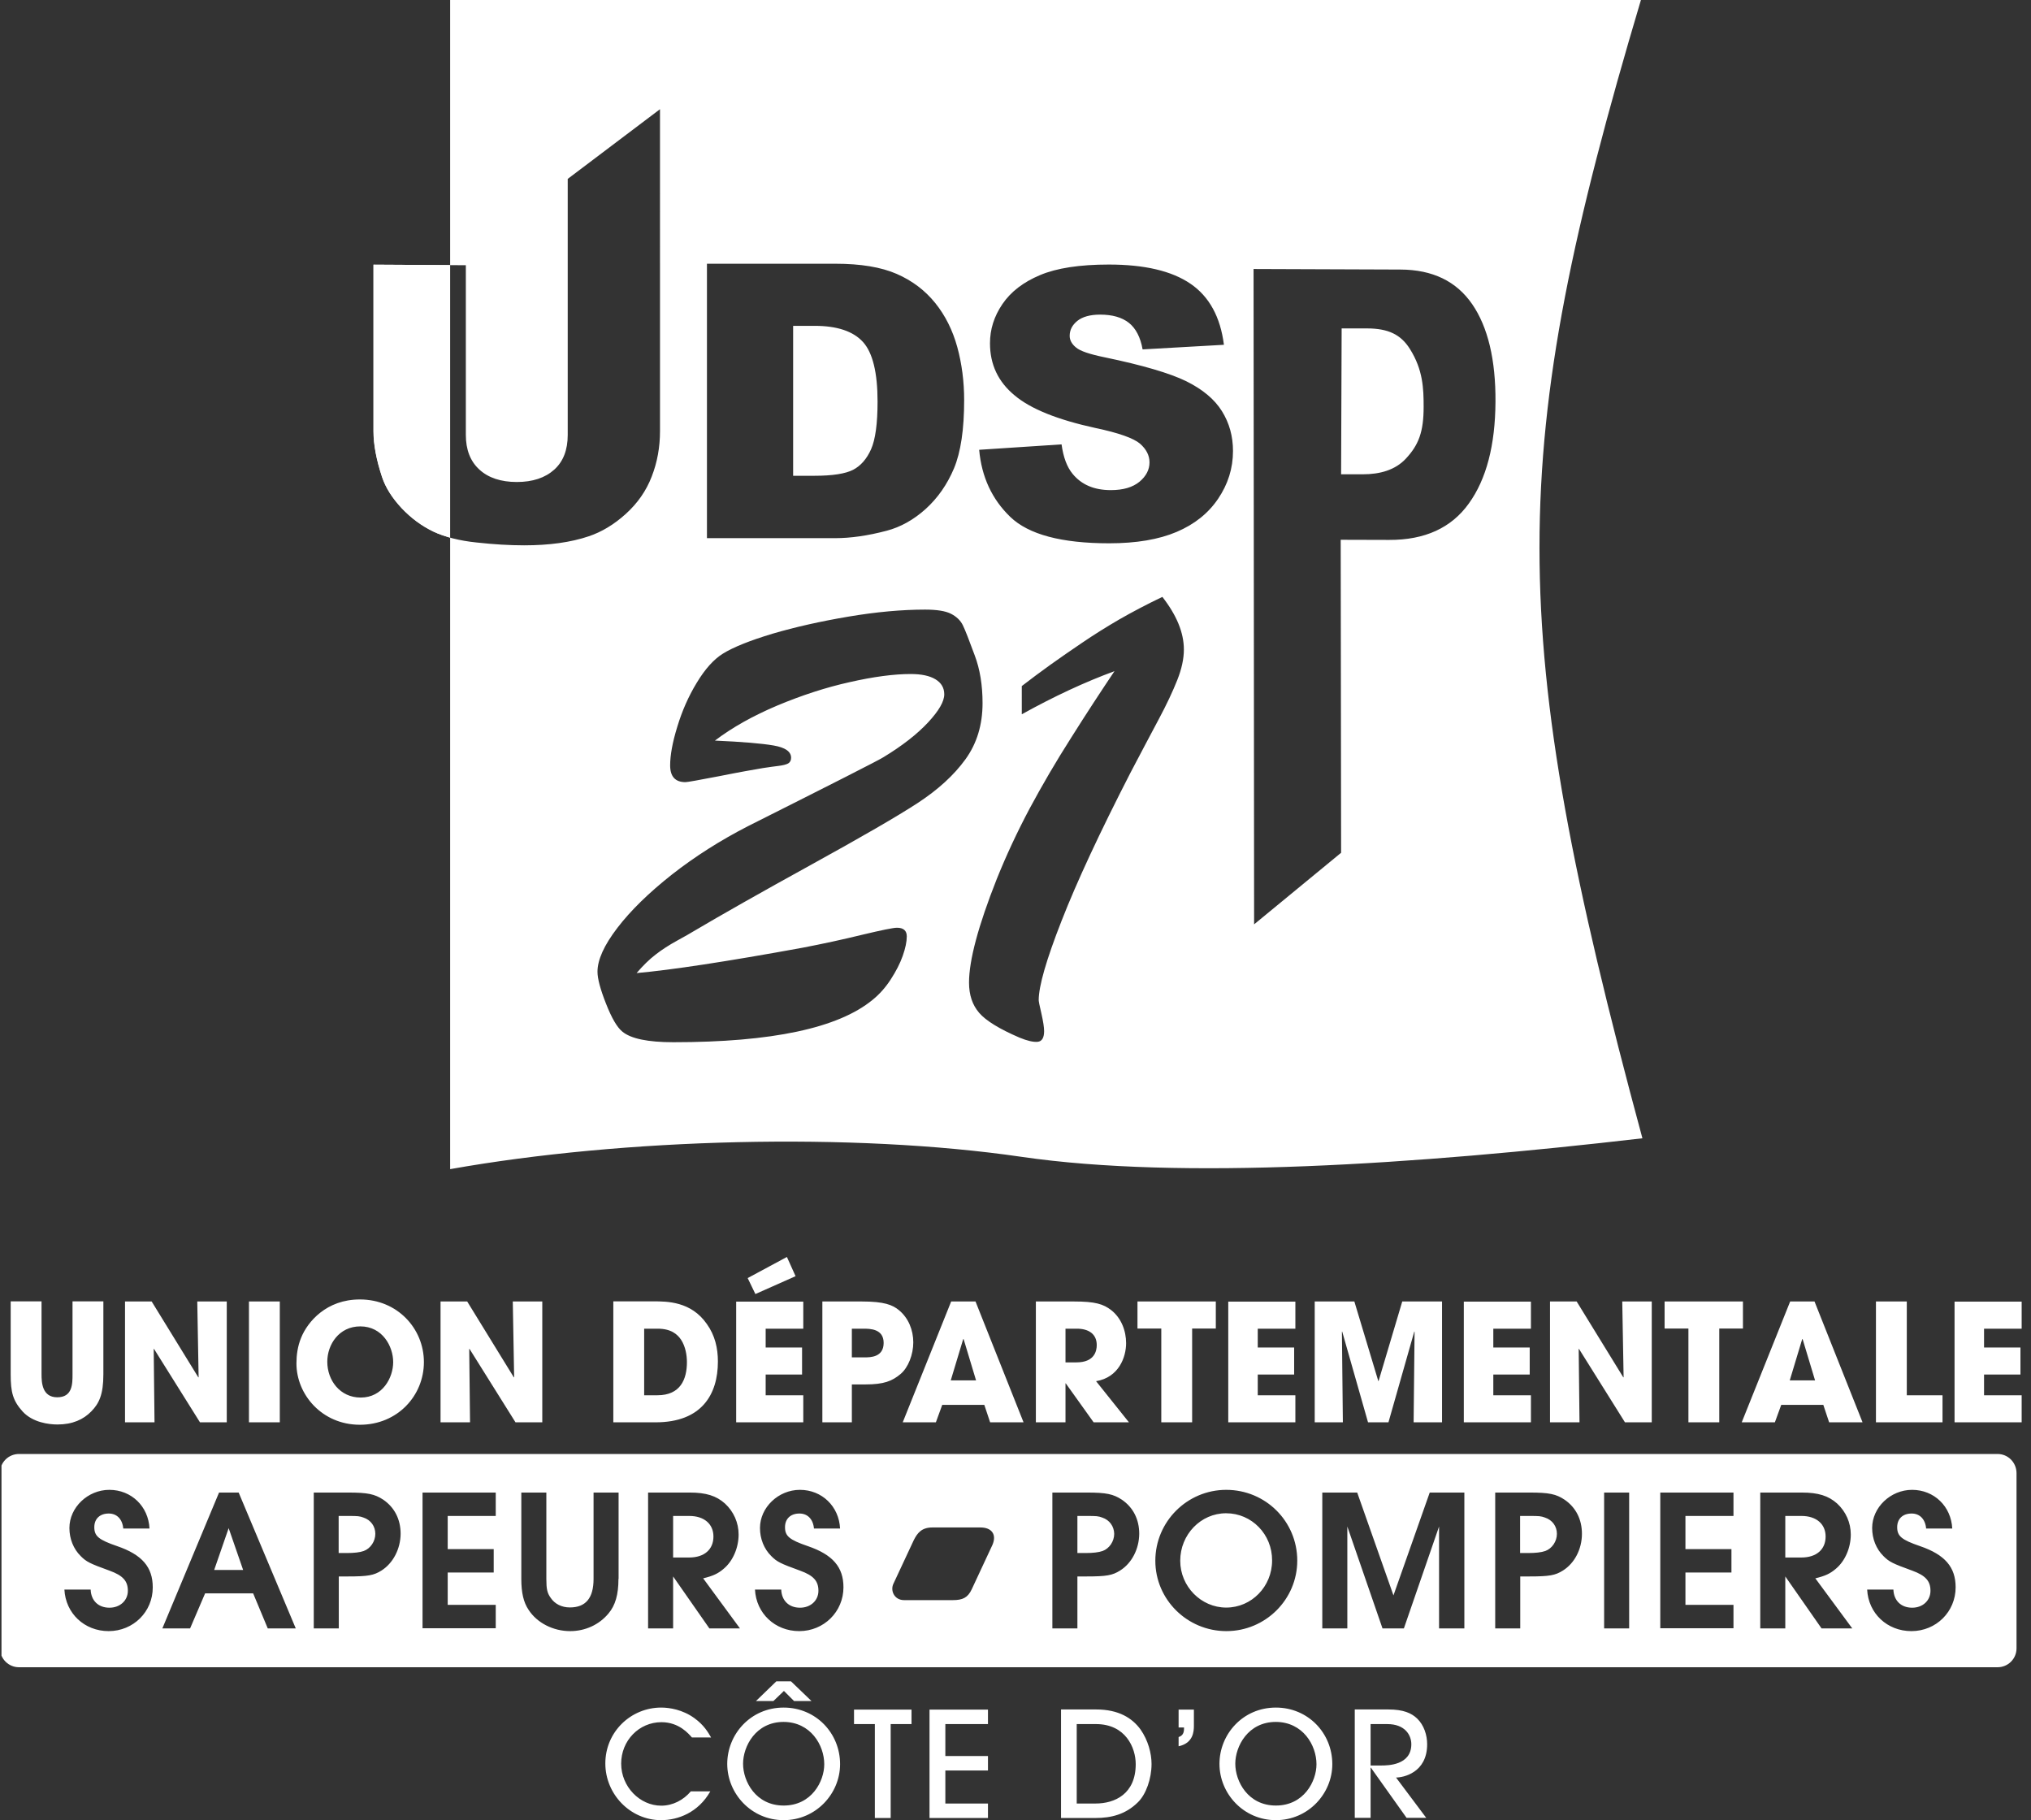 <?xml version="1.0" encoding="utf-8"?>
<!-- Generator: Adobe Illustrator 23.0.0, SVG Export Plug-In . SVG Version: 6.00 Build 0)  -->
<svg version="1.1" id="Calque_1" xmlns="http://www.w3.org/2000/svg" xmlns:xlink="http://www.w3.org/1999/xlink" x="0px" y="0px"
	 viewBox="0 0 150.11 134.51" style="enable-background:new 0 0 150.11 134.51;" xml:space="preserve">
<rect x="0" y="0" width="150.11" height="134.51" fill="#333333" stroke="none"/>
<style type="text/css">
	.st0{clip-path:url(#SVGID_2_);fill:#FFFFFF;}
	.st1{fill:#FFFFFF;}
</style>
<g>
	<g>
		<defs>
			<rect id="SVGID_1_" x="0.11" y="106.86" width="150" height="16.87"/>
		</defs>
		<clipPath id="SVGID_2_">
			<use xlink:href="#SVGID_1_"  style="overflow:visible;"/>
		</clipPath>
		<path class="st0" d="M134.93,113.55c0-0.93-0.69-1.52-1.78-1.52h-1.2v3.07h1.19C134.25,115.1,134.93,114.51,134.93,113.55
			 M81.47,112.15c-0.3-0.11-0.41-0.12-1.16-0.12h-0.68v2.74h0.59c0.57,0,0.98-0.05,1.27-0.15c0.5-0.18,0.86-0.71,0.86-1.27
			C82.34,112.8,82.01,112.33,81.47,112.15 M114.19,112.15c-0.3-0.11-0.41-0.12-1.16-0.12h-0.68v2.74h0.59
			c0.57,0,0.98-0.05,1.27-0.15c0.5-0.18,0.86-0.71,0.86-1.27C115.07,112.8,114.74,112.33,114.19,112.15 M52.73,113.55
			c0-0.93-0.69-1.52-1.78-1.52h-1.2v3.07h1.19C52.05,115.1,52.73,114.51,52.73,113.55 M15.83,116.02h2.14l-1.07-3.09L15.83,116.02z
			 M90.62,111.83c-1.87,0-3.39,1.57-3.39,3.51c0,1.9,1.54,3.46,3.4,3.46c1.87,0,3.39-1.55,3.39-3.48
			C94.03,113.38,92.51,111.83,90.62,111.83 M26.87,112.15c-0.3-0.11-0.41-0.12-1.16-0.12h-0.68v2.74h0.59
			c0.57,0,0.98-0.05,1.26-0.15c0.5-0.18,0.86-0.71,0.86-1.27C27.74,112.8,27.41,112.33,26.87,112.15 M141.27,120.54
			c-1.79,0-3.18-1.31-3.27-3.07h1.94c0.03,0.81,0.56,1.34,1.39,1.34c0.78,0,1.35-0.53,1.35-1.25c0-0.72-0.36-1.13-1.35-1.49
			c-1.46-0.53-1.7-0.65-2.12-1.07c-0.54-0.53-0.84-1.28-0.84-2.08c0-1.52,1.36-2.82,2.95-2.82c1.63,0,2.89,1.22,2.97,2.86h-1.93
			c-0.06-0.69-0.47-1.11-1.07-1.11c-0.66,0-1.07,0.39-1.07,1.01c0,0.66,0.32,0.93,1.69,1.4c1.84,0.63,2.63,1.55,2.63,3.04
			C144.54,119.11,143.1,120.54,141.27,120.54 M134.63,120.34l-2.68-3.84v3.84h-1.85V110.3h3.07c1.22,0,1.97,0.24,2.61,0.81
			c0.65,0.6,1.01,1.42,1.01,2.29c0,0.98-0.42,1.96-1.1,2.53c-0.42,0.36-0.78,0.53-1.52,0.71l2.73,3.7H134.63z M128.12,112.03h-3.55
			v2.45h3.4v1.73h-3.4v2.39h3.55v1.73h-5.41V110.3h5.41V112.03z M120.41,120.34h-1.85V110.3h1.85V120.34z M115.52,116.06
			c-0.57,0.36-0.99,0.44-2.51,0.44h-0.65v3.84h-1.85V110.3h2.53c1.46,0,1.97,0.11,2.6,0.53c0.83,0.57,1.28,1.45,1.28,2.52
			C116.92,114.47,116.38,115.52,115.52,116.06 M108.21,120.34h-1.85v-7.53l-2.6,7.53h-1.58l-2.6-7.53v7.53h-1.85V110.3h2.58
			l2.68,7.6l2.68-7.6h2.56V120.34z M90.64,120.54c-2.89,0-5.25-2.33-5.25-5.2c0-2.89,2.35-5.24,5.24-5.24
			c2.91,0,5.25,2.33,5.25,5.23C95.88,118.2,93.53,120.54,90.64,120.54 M82.79,116.06c-0.57,0.36-0.99,0.44-2.51,0.44h-0.65v3.84
			h-1.85V110.3h2.53c1.46,0,1.97,0.11,2.61,0.53c0.83,0.57,1.28,1.45,1.28,2.52C84.19,114.47,83.65,115.52,82.79,116.06
			 M73.35,114.17l-1.53,3.28c-0.29,0.62-0.67,0.8-1.4,0.8h-3.6c-0.73,0-1.05-0.72-0.77-1.25l1.49-3.19
			c0.26-0.51,0.57-0.93,1.37-0.93h3.53C73.28,112.87,73.69,113.38,73.35,114.17 M59.07,120.54c-1.79,0-3.18-1.31-3.27-3.07h1.94
			c0.03,0.81,0.56,1.34,1.39,1.34c0.78,0,1.36-0.53,1.36-1.25c0-0.72-0.36-1.13-1.36-1.49c-1.46-0.53-1.7-0.65-2.12-1.07
			c-0.54-0.53-0.84-1.28-0.84-2.08c0-1.52,1.36-2.82,2.95-2.82c1.63,0,2.89,1.22,2.97,2.86h-1.93c-0.06-0.69-0.47-1.11-1.07-1.11
			c-0.66,0-1.07,0.39-1.07,1.01c0,0.66,0.32,0.93,1.69,1.4c1.84,0.63,2.63,1.55,2.63,3.04C62.34,119.11,60.89,120.54,59.07,120.54
			 M52.43,120.34l-2.68-3.84v3.84H47.9V110.3h3.07c1.22,0,1.97,0.24,2.61,0.81c0.65,0.6,1.01,1.42,1.01,2.29
			c0,0.98-0.42,1.96-1.1,2.53c-0.42,0.36-0.78,0.53-1.52,0.71l2.72,3.7H52.43z M45.71,116.68c0,1.16-0.23,1.96-0.74,2.56
			c-0.69,0.83-1.72,1.3-2.83,1.3c-1.25,0-2.44-0.6-3.07-1.57c-0.38-0.56-0.54-1.28-0.54-2.29v-6.38h1.85v6.38
			c0,0.74,0.06,1.04,0.32,1.4c0.3,0.45,0.81,0.71,1.42,0.71c1.17,0,1.75-0.69,1.75-2.11v-6.38h1.85V116.68z M36.64,112.03h-3.55
			v2.45h3.4v1.73h-3.4v2.39h3.55v1.73h-5.41V110.3h5.41V112.03z M28.2,116.06c-0.57,0.36-0.99,0.44-2.51,0.44h-0.65v3.84h-1.85
			V110.3h2.53c1.46,0,1.97,0.11,2.61,0.53c0.83,0.57,1.28,1.45,1.28,2.52C29.6,114.47,29.05,115.52,28.2,116.06 M19.79,120.34
			l-1.08-2.59h-3.55l-1.11,2.59h-2.05l4.19-10.04h1.45l4.22,10.04H19.79z M8.03,120.54c-1.79,0-3.18-1.31-3.27-3.07H6.7
			c0.03,0.81,0.56,1.34,1.39,1.34c0.78,0,1.36-0.53,1.36-1.25c0-0.72-0.36-1.13-1.36-1.49c-1.46-0.53-1.7-0.65-2.12-1.07
			c-0.54-0.53-0.84-1.28-0.84-2.08c0-1.52,1.36-2.82,2.95-2.82c1.63,0,2.89,1.22,2.97,2.86H9.11c-0.06-0.69-0.47-1.11-1.07-1.11
			c-0.66,0-1.07,0.39-1.07,1.01c0,0.66,0.32,0.93,1.69,1.4c1.84,0.63,2.63,1.55,2.63,3.04C11.3,119.11,9.85,120.54,8.03,120.54
			 M147.64,107.45H1.4c-0.77,0-1.4,0.62-1.4,1.4v12.96c0,0.77,0.63,1.4,1.4,1.4h146.24c0.77,0,1.4-0.62,1.4-1.4v-12.96
			C149.03,108.07,148.41,107.45,147.64,107.45"/>
	</g>
	<path class="st1" d="M52.55,128.39c-0.21-0.36-0.51-0.9-1.23-1.42c-0.87-0.63-1.84-0.78-2.45-0.78c-2.24,0-4.13,1.79-4.13,4.13
		c0,2.27,1.84,4.19,4.12,4.19c1.25,0,2.75-0.56,3.64-2.13h-1.44c-0.55,0.65-1.34,1.06-2.19,1.06c-1.57,0-2.96-1.39-2.96-3.11
		c0-1.69,1.31-3.06,2.98-3.06c1.3,0,2.01,0.86,2.25,1.13H52.55L52.55,128.39z M59.98,125.71l-1.52-1.46h-1.08l-1.51,1.46h1.29
		l0.78-0.75l0.75,0.75H59.98L59.98,125.71z M62.09,130.37c0-2.29-1.79-4.18-4.17-4.18c-2.45,0-4.17,1.98-4.17,4.16
		c0,2.2,1.78,4.16,4.17,4.16C60.3,134.51,62.09,132.56,62.09,130.37L62.09,130.37z M60.92,130.38c0,1.26-0.93,3.05-3,3.05
		c-2.06,0-3-1.78-3-3.09c0-1.28,0.93-3.09,3-3.09C59.91,127.26,60.92,128.96,60.92,130.38L60.92,130.38z M65.83,134.35v-6.94h1.54
		v-1.07h-4.25v1.07h1.54v6.94H65.83L65.83,134.35z M73.02,134.35v-1.07h-3.15v-2.44h3.15v-1.07h-3.15v-2.36h3.15v-1.07H68.7v8.01
		H73.02L73.02,134.35z M78.41,134.35h2.56c1.13,0,2.21-0.25,3.13-1.16c0.6-0.58,1.01-1.74,1.01-2.83c0-0.78-0.25-1.75-0.82-2.56
		c-0.61-0.83-1.6-1.47-3.27-1.47h-2.6V134.35L78.41,134.35z M79.58,127.41H81c2.19,0,2.94,1.74,2.94,2.96
		c0,2.21-1.55,2.91-2.96,2.91h-1.4V127.41L79.58,127.41z M88.24,126.34h-1.13v1.32h0.4v0.1c0,0.45-0.24,0.55-0.4,0.61v0.68
		c1.08-0.23,1.13-1.09,1.13-1.51V126.34L88.24,126.34z M98.47,130.37c0-2.29-1.79-4.18-4.17-4.18c-2.45,0-4.17,1.98-4.17,4.16
		c0,2.2,1.78,4.16,4.17,4.16C96.68,134.51,98.47,132.56,98.47,130.37L98.47,130.37z M97.3,130.38c0,1.26-0.93,3.05-3,3.05
		c-2.06,0-3-1.78-3-3.09c0-1.28,0.93-3.09,3-3.09C96.29,127.26,97.3,128.96,97.3,130.38L97.3,130.38z M105.42,134.35l-2.24-2.99
		c0.52,0,2.3-0.34,2.3-2.46c0-0.67-0.23-1.41-0.74-1.9c-0.42-0.4-1.01-0.67-2.13-0.67h-2.48v8.01h1.17v-3.71h0.02l2.64,3.71H105.42
		L105.42,134.35z M101.3,127.41h1.23c1.32,0,1.78,0.82,1.78,1.49c0,1.55-1.73,1.57-2.21,1.57h-0.8V127.41L101.3,127.41z"/>
	<path class="st1" d="M0.79,96.18v5.39c0,1.32,0.16,1.94,0.89,2.75c0.74,0.8,1.92,0.95,2.57,0.95c1.11,0,1.92-0.37,2.5-0.97
		c0.57-0.58,0.89-1.24,0.89-2.74v-5.39H5.36v5.39c0,0.71,0,1.7-1.13,1.7c-1.12,0-1.16-1.1-1.16-1.7v-5.39H0.79L0.79,96.18z
		 M9.24,105.11h2.18l-0.06-5.42l0.02-0.01l3.4,5.43h1.98v-8.93h-2.18l0.1,5.59l-0.02,0.02l-3.45-5.61H9.24V105.11L9.24,105.11z
		 M18.4,105.11h2.28v-8.93H18.4V105.11L18.4,105.11z M22.26,98.85c-0.27,0.65-0.35,1.32-0.35,1.91c0,2.29,1.88,4.53,4.69,4.53
		c2.78,0,4.73-2.15,4.73-4.63c0-2.49-1.97-4.63-4.72-4.63C24.12,96.02,22.73,97.69,22.26,98.85L22.26,98.85z M24.19,100.63
		c0-1.26,0.86-2.61,2.44-2.61c1.64,0,2.43,1.48,2.43,2.64c0,1.15-0.78,2.62-2.4,2.62C25.12,103.28,24.19,102,24.19,100.63
		L24.19,100.63z M32.56,105.11h2.18l-0.06-5.42l0.02-0.01l3.4,5.43h1.98v-8.93h-2.18l0.1,5.59l-0.02,0.02l-3.45-5.61h-1.97V105.11
		L32.56,105.11z M45.33,105.11h3.13c3.39,0,4.6-2.05,4.6-4.49c0-0.98-0.21-1.93-0.82-2.78c-1.16-1.67-2.94-1.67-3.95-1.67h-2.96
		V105.11L45.33,105.11z M47.61,98.19h0.99c1.01,0,1.47,0.42,1.74,0.82c0.33,0.51,0.43,1.15,0.43,1.65c0,1.27-0.48,2.45-2.18,2.45
		h-0.98V98.19L47.61,98.19z M58.16,92.89l-2.9,1.56l0.57,1.18l2.97-1.32L58.16,92.89L58.16,92.89z M54.41,105.11h4.96v-2h-2.78
		v-1.53h2.69v-2h-2.69v-1.39h2.78v-2h-4.96V105.11L54.41,105.11z M60.78,105.11h2.18v-2.8h0.99c1.39,0,1.99-0.25,2.61-0.77
		c0.57-0.48,0.94-1.44,0.94-2.34c0-0.9-0.35-1.79-1.05-2.37c-0.48-0.4-1.1-0.65-2.75-0.65h-2.92V105.11L60.78,105.11z M62.96,98.19
		h0.84c0.49,0,1.51,0,1.51,1.05c0,1.07-0.99,1.07-1.42,1.07h-0.93V98.19L62.96,98.19z M72.75,103.82l0.43,1.29h2.47l-3.55-8.93h-1.8
		l-3.58,8.93h2.45l0.47-1.29H72.75L72.75,103.82z M71.19,98.96h0.02h0.01l0.92,3.05h-1.87L71.19,98.96L71.19,98.96z M76.57,105.11
		h2.18v-2.88h0.02l2.06,2.88h2.61l-2.43-3.04c1.69-0.28,2.22-1.79,2.22-2.81c0-0.92-0.36-1.86-1.1-2.44
		c-0.58-0.45-1.18-0.64-2.75-0.64h-2.82V105.11L76.57,105.11z M78.76,98.19h0.83c0.88,0,1.47,0.4,1.47,1.21
		c0,0.43-0.16,1.28-1.5,1.28h-0.81V98.19L78.76,98.19z M85.83,105.11h2.28v-6.93h1.75v-2h-5.79v2h1.76V105.11L85.83,105.11z
		 M90.78,105.11h4.96v-2h-2.78v-1.53h2.69v-2h-2.69v-1.39h2.78v-2h-4.96V105.11L90.78,105.11z M97.15,105.11h2.1l-0.07-6.69
		l0.02-0.02l1.91,6.71h1.51l1.91-6.71l0.02,0.02l-0.07,6.69h2.1v-8.93h-2.94l-1.75,5.88h-0.02l-1.77-5.88h-2.93V105.11L97.15,105.11
		z M108.19,105.11h4.96v-2h-2.78v-1.53h2.69v-2h-2.69v-1.39h2.78v-2h-4.96V105.11L108.19,105.11z M114.56,105.11h2.18l-0.06-5.42
		l0.02-0.01l3.4,5.43h1.98v-8.93h-2.18l0.1,5.59l-0.02,0.02l-3.45-5.61h-1.97V105.11L114.56,105.11z M124.79,105.11h2.28v-6.93h1.75
		v-2h-5.79v2h1.76V105.11L124.79,105.11z M134.76,103.82l0.43,1.29h2.47l-3.55-8.93h-1.8l-3.58,8.93h2.45l0.47-1.29H134.76
		L134.76,103.82z M133.2,98.96h0.02h0.01l0.92,3.05h-1.87L133.2,98.96L133.2,98.96z M138.65,105.11h4.92v-2h-2.64v-6.93h-2.28
		V105.11L138.65,105.11z M144.46,105.11h4.96v-2h-2.78v-1.53h2.69v-2h-2.69v-1.39h2.78v-2h-4.96V105.11L144.46,105.11z"/>
	<path class="st1" d="M99.16,24.27h1.87c1.58,0,2.51,0.46,3.17,1.51c0.98,1.55,1.02,2.95,1.02,4.29c0,1.85-0.37,2.81-1.31,3.82
		c-0.79,0.85-1.92,1.16-3.18,1.16h-1.61L99.16,24.27z M92.69,68.31l6.43-5.29l-0.03-23.13l3.58,0.01c2.64,0.01,4.6-0.89,5.89-2.69
		c1.3-1.8,1.95-4.31,1.97-7.51c0.02-3.12-0.56-5.53-1.72-7.22c-1.17-1.7-2.93-2.55-5.3-2.56l-10.86-0.04L92.69,68.31z M72.37,33.24
		c0.18,2.01,0.95,3.66,2.3,4.96c1.35,1.3,3.79,1.95,7.31,1.95c2,0,3.66-0.28,4.98-0.84c1.32-0.56,2.34-1.37,3.07-2.45
		c0.73-1.08,1.1-2.25,1.1-3.53c0-1.09-0.27-2.07-0.82-2.95c-0.55-0.88-1.43-1.61-2.64-2.21c-1.21-0.59-3.21-1.18-6-1.76
		c-1.13-0.23-1.84-0.47-2.14-0.73c-0.31-0.25-0.47-0.54-0.47-0.86c0-0.44,0.19-0.8,0.57-1.11c0.38-0.3,0.94-0.46,1.68-0.46
		c0.9,0,1.61,0.2,2.13,0.61c0.51,0.41,0.85,1.06,1.01,1.96l6.01-0.34c-0.26-2.06-1.09-3.57-2.47-4.51c-1.39-0.95-3.4-1.42-6.04-1.42
		c-2.15,0-3.85,0.26-5.08,0.78c-1.24,0.52-2.16,1.23-2.78,2.14c-0.62,0.91-0.92,1.87-0.92,2.9c0,1.56,0.6,2.84,1.81,3.84
		c1.19,1.01,3.19,1.81,5.99,2.42c1.71,0.36,2.8,0.75,3.28,1.15c0.47,0.41,0.71,0.87,0.71,1.39c0,0.54-0.25,1.02-0.74,1.43
		c-0.5,0.41-1.2,0.62-2.12,0.62c-1.23,0-2.17-0.4-2.83-1.21c-0.41-0.5-0.68-1.22-0.81-2.17L72.37,33.24 M60.21,24.08
		c1.66,0,2.85,0.4,3.57,1.19c0.72,0.79,1.08,2.27,1.08,4.41c0,1.62-0.16,2.8-0.48,3.52c-0.32,0.72-0.77,1.23-1.33,1.52
		c-0.57,0.29-1.52,0.44-2.86,0.44h-1.57V24.08H60.21z M52.24,39.77h9.49c1.14,0,2.41-0.18,3.81-0.55c1.02-0.27,1.98-0.8,2.88-1.61
		c0.89-0.81,1.59-1.81,2.09-3c0.5-1.2,0.75-2.88,0.75-5.04c0-1.38-0.17-2.69-0.51-3.93c-0.34-1.23-0.88-2.32-1.63-3.25
		c-0.75-0.93-1.7-1.65-2.85-2.15c-1.15-0.5-2.66-0.75-4.53-0.75h-9.49V39.77z M41.96,32.14c0,1.11-0.33,1.97-1,2.57
		c-0.67,0.6-1.59,0.91-2.76,0.91c-1.18,0-2.11-0.31-2.77-0.92c-0.67-0.61-1-1.47-1-2.56V19.6l-6.82-0.04v12.3
		c0,0.98,0.21,2.11,0.63,3.38c0.26,0.79,0.75,1.56,1.45,2.31c0.71,0.75,1.49,1.32,2.34,1.73c0.85,0.4,1.92,0.68,3.19,0.81
		c1.27,0.14,2.44,0.21,3.52,0.21c1.86,0,3.45-0.22,4.78-0.67c0.95-0.32,1.87-0.87,2.74-1.66c0.87-0.79,1.51-1.71,1.91-2.76
		c0.41-1.05,0.61-2.17,0.61-3.35V8.07l-6.82,5.15V32.14z M75.53,52.78c2.38-1.32,4.66-2.38,6.84-3.18c-1,1.49-2.07,3.12-3.19,4.9
		c-1.13,1.77-2.15,3.52-3.08,5.25c-0.92,1.73-1.73,3.47-2.43,5.21c-1.37,3.46-2.05,6.01-2.05,7.65c0,0.92,0.25,1.66,0.75,2.24
		c0.5,0.58,1.49,1.19,2.98,1.83c0.58,0.24,1.03,0.34,1.34,0.31c0.32-0.03,0.48-0.3,0.48-0.79c0-0.29-0.07-0.72-0.2-1.3
		c-0.14-0.58-0.2-0.91-0.2-0.99c0-1.03,0.56-2.98,1.69-5.86c1.12-2.87,2.82-6.52,5.09-10.94c0.85-1.61,1.55-2.95,2.12-4.01
		c0.57-1.07,1.01-2.01,1.34-2.84c0.33-0.83,0.49-1.58,0.49-2.26c0-1.24-0.53-2.53-1.59-3.89c-1.19,0.57-2.25,1.13-3.19,1.67
		c-0.93,0.54-1.84,1.11-2.71,1.7c-0.87,0.59-1.67,1.14-2.38,1.65c-0.71,0.51-1.41,1.03-2.11,1.57V52.78 M52.84,54.73
		c1.29-0.98,2.83-1.84,4.63-2.6c1.8-0.75,3.57-1.33,5.33-1.72c1.76-0.4,3.26-0.6,4.51-0.6c0.79,0,1.4,0.13,1.83,0.39
		c0.43,0.26,0.65,0.63,0.65,1.11c0,0.53-0.4,1.22-1.2,2.08c-0.8,0.86-1.9,1.72-3.3,2.57c-0.38,0.24-3.71,1.93-9.98,5.08
		c-2.05,1.05-3.94,2.25-5.65,3.59c-1.71,1.35-3.05,2.66-4.03,3.94c-0.98,1.28-1.47,2.36-1.47,3.24c0,0.51,0.21,1.3,0.63,2.36
		c0.42,1.07,0.82,1.75,1.2,2.06c0.63,0.53,1.9,0.79,3.78,0.79c7.27,0,12.18-1.04,14.72-3.13c0.52-0.42,0.97-0.93,1.35-1.52
		c0.38-0.59,0.68-1.16,0.88-1.73c0.2-0.57,0.3-1.05,0.3-1.44c0-0.42-0.24-0.64-0.72-0.64c-0.29,0-1.15,0.18-2.58,0.52
		c-1.43,0.35-2.91,0.67-4.42,0.96c-5.59,1.02-9.67,1.64-12.25,1.87c0.48-0.56,0.95-1.02,1.41-1.37c0.46-0.36,0.99-0.7,1.59-1.03
		c0.6-0.33,0.99-0.55,1.18-0.67c2.08-1.23,4.99-2.88,8.73-4.94c3.74-2.06,6.37-3.58,7.87-4.56c1.5-0.98,2.68-2.06,3.52-3.22
		c0.85-1.17,1.27-2.56,1.27-4.16c0-1.32-0.19-2.5-0.58-3.53c-0.41-1.11-0.69-1.84-0.87-2.21c-0.17-0.36-0.47-0.65-0.88-0.86
		c-0.41-0.21-1.05-0.31-1.92-0.31c-1.71,0-3.6,0.17-5.67,0.52c-2.07,0.35-3.93,0.77-5.6,1.26c-1.66,0.5-2.89,0.99-3.68,1.48
		c-0.67,0.42-1.31,1.13-1.92,2.14c-0.61,1-1.09,2.09-1.44,3.25c-0.36,1.16-0.53,2.12-0.53,2.86c0,0.83,0.38,1.24,1.13,1.24
		c0.15,0,0.98-0.15,2.49-0.44c1.5-0.3,2.58-0.49,3.24-0.6c0.44-0.07,0.83-0.12,1.15-0.16c0.33-0.04,0.56-0.1,0.71-0.18
		c0.14-0.08,0.22-0.22,0.22-0.42c0-0.46-0.43-0.76-1.3-0.91C56.3,54.94,54.86,54.82,52.84,54.73 M33.27,86.4V0h88.01
		c-9.96,33.42-10.07,46.46,0.11,84.12c-16.82,1.95-34.1,3.09-45.89,1.37C63.02,83.67,46.08,84.12,33.27,86.4"/>
	<path class="st1" d="M27.6,19.56v12.3c0,0.98,0.21,2.11,0.63,3.38c0.26,0.79,0.75,1.56,1.45,2.31c0.71,0.75,1.49,1.32,2.34,1.73
		c0.37,0.18,0.79,0.32,1.24,0.45V19.59L27.6,19.56z"/>
</g>
</svg>

